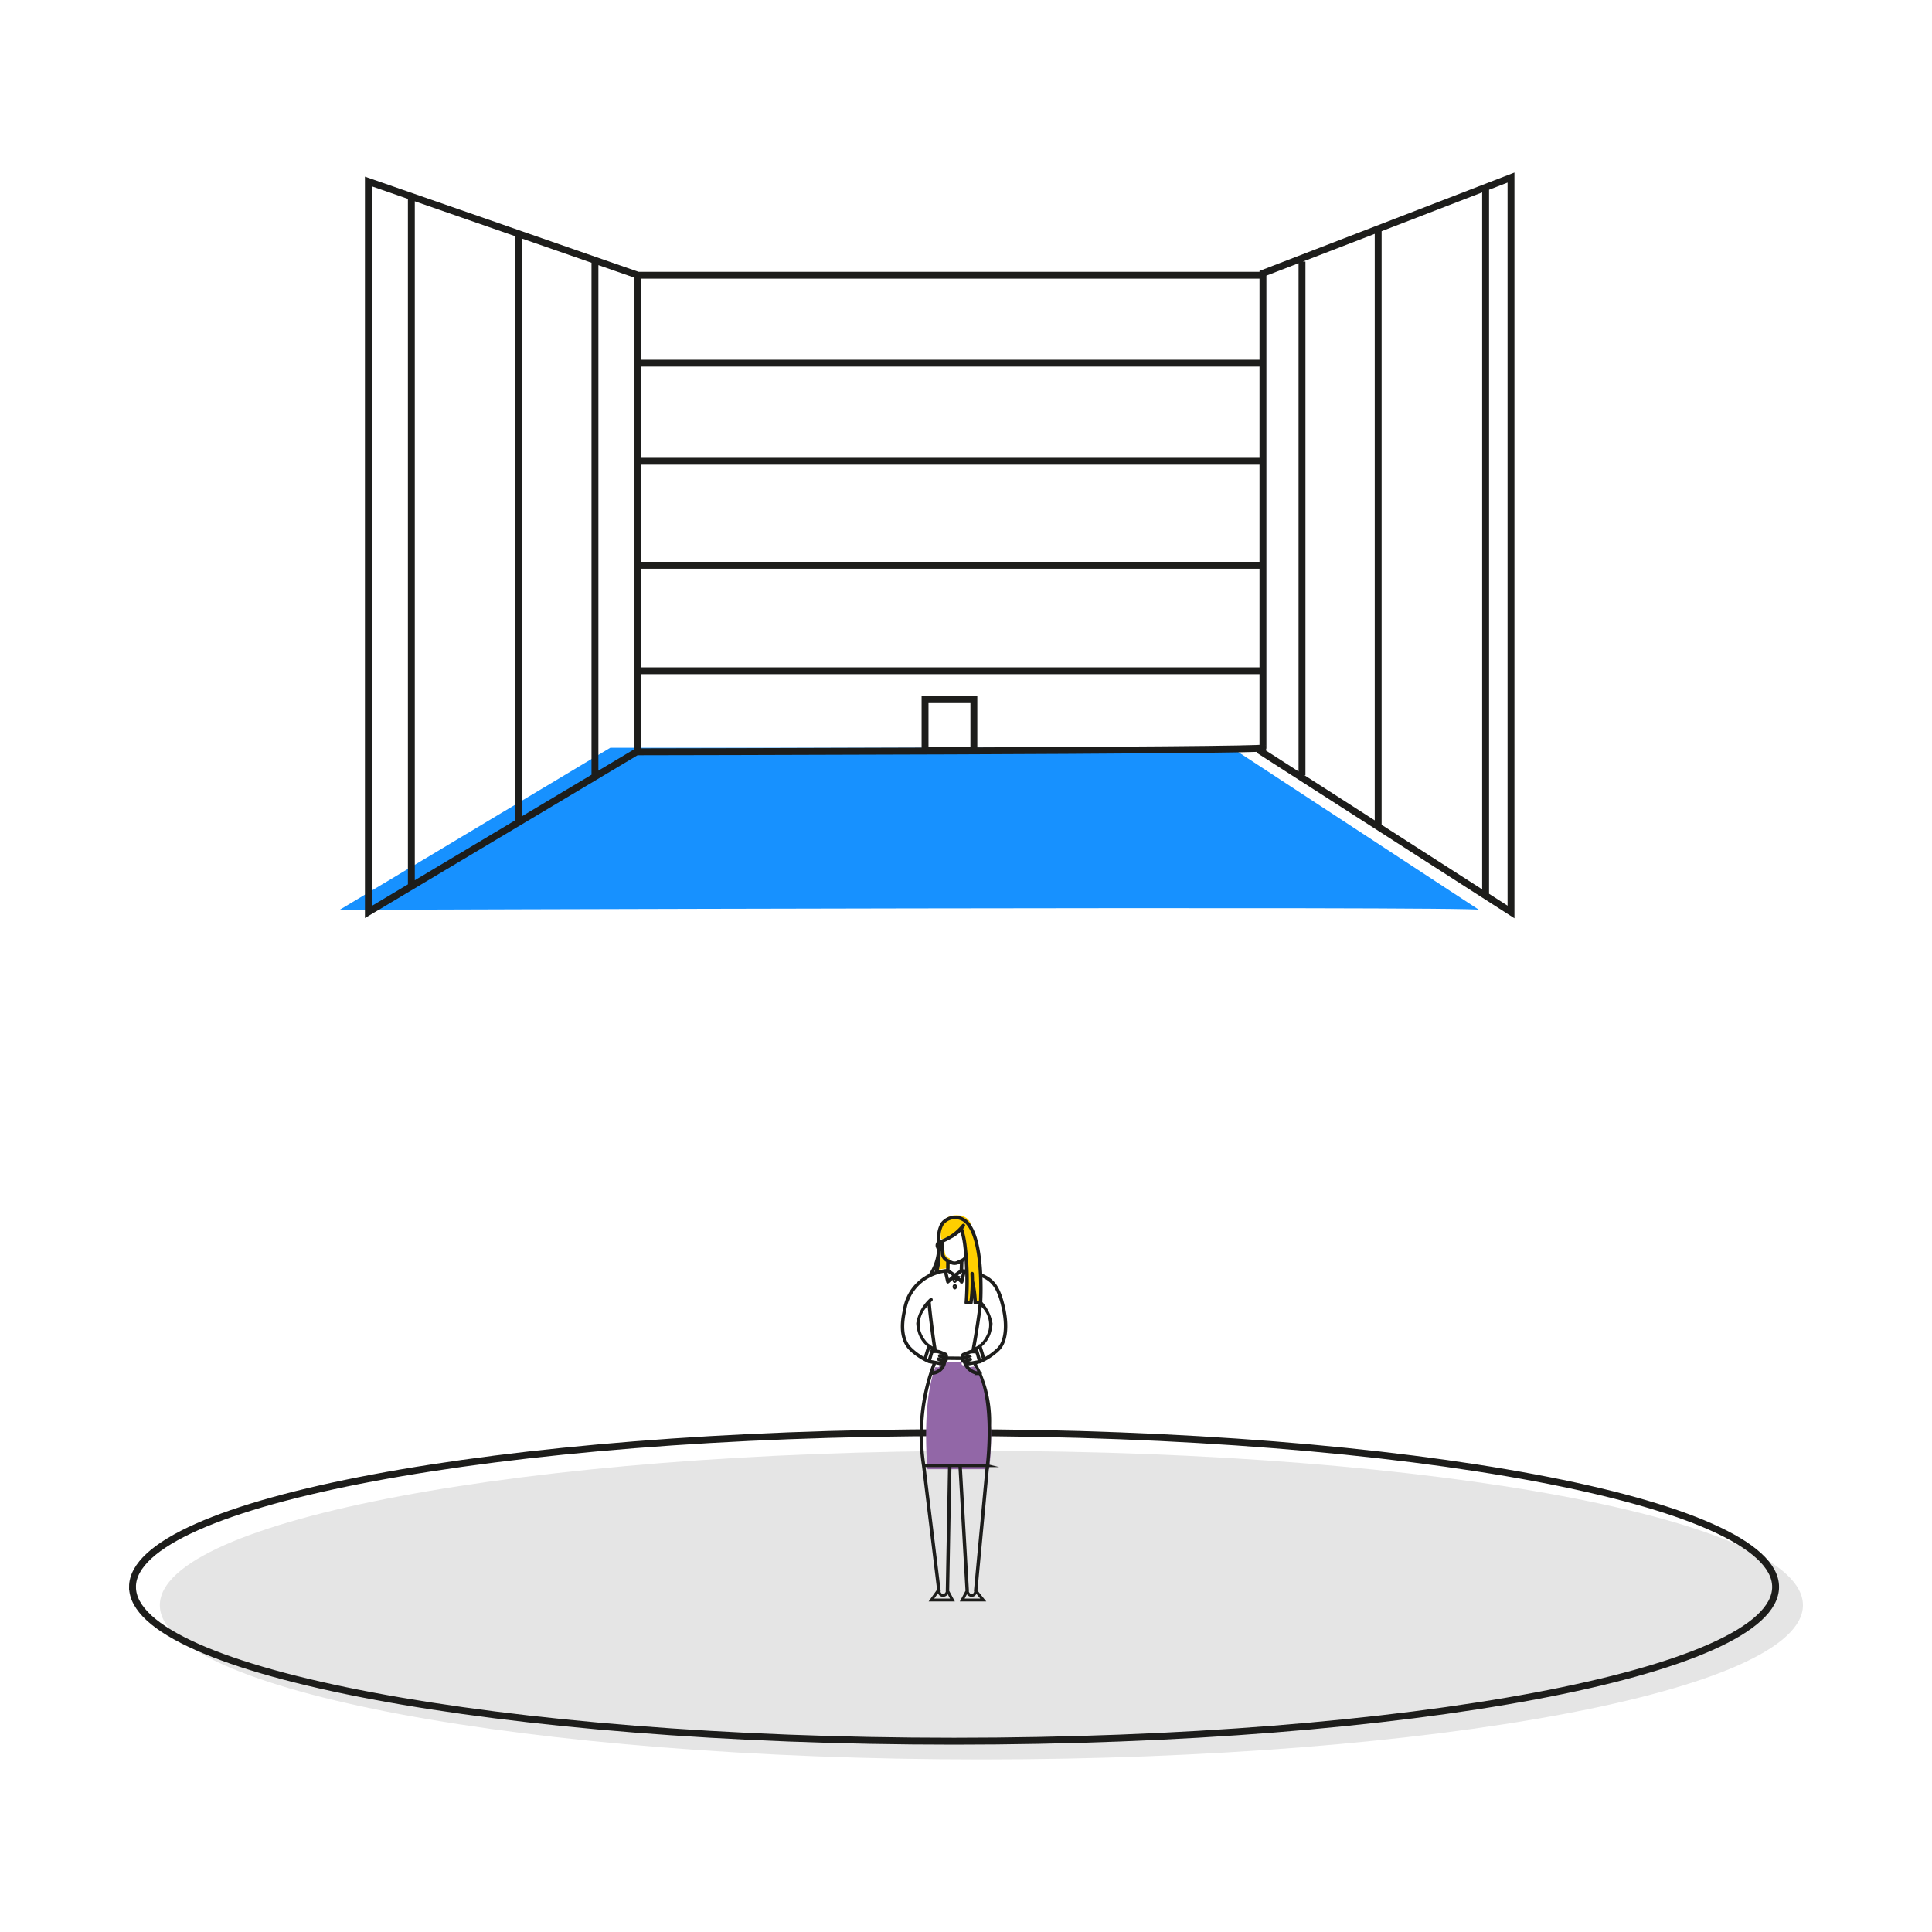 <svg id="Layer_1" data-name="Layer 1" xmlns="http://www.w3.org/2000/svg" viewBox="0 0 140 140"><defs><clipPath id="clip-path"><path fill="none" d="M9.352 12.505h121.296v114.99H9.352z"/></clipPath><style>.cls-4,.cls-9{fill:none;stroke:#1d1d1b;stroke-miterlimit:10}.cls-4{stroke-width:.499px}.cls-5{fill:#ffcf00}.cls-9{stroke-width:.209px}</style></defs><g clip-path="url(#clip-path)"><path d="M107.177 65.932L89.251 54.185H44.226l-19.62 11.747s82.853-.283 82.571 0" fill="#1791ff"/><path class="cls-4" d="M107.653 13.434v51.378m-7.785-48.406v43.452m-5.52-40.904v37.224m-64.54-41.895v49.963m7.784-47.273v42.602m5.52-40.62v37.223m48.406-22.752H46.403m-.212 15.18h45.114m-45.114-7.643h45.114M46.191 26.314h45.114m-45.079-6.369h45.292M70.57 54.38h-3.538V50.7h3.538zm20.63-.042l18.293 11.748V12.868l-17.975 6.935v34.394c.212.212-45.292.283-45.292.283V19.945l-19.532-6.794v52.935l19.497-11.642"/><path class="cls-5" d="M69.826 88.148a1.572 1.572 0 00-.966-.023c-.428.126-.791.704-.667 1.655l.147.01a5.515 5.515 0 001.459-.924c.133.194.46.936.46.936l.17-.023s.272-1.284-.603-1.63"/><path d="M11.583 116.316c0-6.174 26.654-11.179 59.532-11.179 32.88 0 59.533 5.005 59.533 11.18s-26.654 11.178-59.533 11.178c-32.878 0-59.532-5.005-59.532-11.179" fill="#e5e5e5"/><path class="cls-4" d="M9.601 114.995c0-6.174 26.654-11.179 59.532-11.179 32.88 0 59.534 5.005 59.534 11.18s-26.655 11.178-59.534 11.178c-32.877 0-59.531-5.005-59.531-11.179z"/><path d="M70.013 91.047a.89.89 0 01-.323.314l-.026.713.53.072s-.051-1.345-.181-1.1" fill="#d8d8d8"/><path class="cls-5" d="M68.168 90.363a4.303 4.303 0 01-.172 1.642 5.344 5.344 0 01.805-.103l.022-.714a.483.483 0 01-.341-.346c-.05-.269-.078-.472-.078-.472a.29.29 0 01-.236-.007"/><path d="M70.595 99.022l-.474.077a.286.286 0 01-.055.012.113.113 0 01-.026 0l-.025-.004a.106.106 0 01-.073-.061.115.115 0 01-.01-.048v-.001a.11.11 0 01.008-.04l.003-.008a.135.135 0 01.048-.053l.005-.004.025-.012-.146.053a.177.177 0 01-.056.009.146.146 0 01-.13-.08v-.001l-.007-.023-.001-.008-.001-.015v-.01l.002-.013.002-.01.005-.013.004-.01.007-.01.006-.01.01-.01.007-.007.02-.014-1.469-.013a.12.12 0 01.047.149.15.15 0 01-.186.07l-.146-.052a.12.12 0 01.079.166c-.059.106-.279.03-.279.03-1.037 2.629-.58 7.404-.58 7.404h4.469s.714-5.325-1.083-7.44" fill="#9267a7"/><path class="cls-9" d="M67.018 98.527l-.006-.001a.019.019 0 01-.013-.024l.304-.976a.02.02 0 01.024-.013.02.02 0 01.013.025l-.303.975a.02.02 0 01-.019.014zm4.287.016a.018.018 0 01-.018-.014l-.308-.991a.021.021 0 01.013-.025.02.02 0 01.025.013l.307.992a.019.019 0 01-.013.024zM69.69 92.9a.019.019 0 01-.014-.005l-.502-.452a.02.02 0 010-.028.018.018 0 01.026-.001l.478.43.17-.745a.02.02 0 01.024-.015.02.02 0 01.015.024l-.178.777a.024.024 0 01-.013.015zm-1.005 0h-.006a.02.02 0 01-.013-.015l-.18-.788a.02.02 0 01.014-.024.02.02 0 01.024.015l.173.756.477-.43a.02.02 0 11.026.029l-.502.452a.017.017 0 01-.013.005zm-1.364 5.773l-.007-.001a4.636 4.636 0 01-1.336-.891c-.576-.557-.76-1.499-.446-2.859a3.354 3.354 0 011.866-2.524 3.462 3.462 0 011.287-.344.02.02 0 010 .04 3.367 3.367 0 00-1.272.341 3.314 3.314 0 00-1.842 2.496c-.31 1.341-.135 2.271.433 2.821a4.631 4.631 0 001.305.875l.258-.9a2.305 2.305 0 01-1.067-1.836 3.024 3.024 0 01.953-1.728.02.02 0 01.028.002.02.02 0 01-.002.027 3.816 3.816 0 00-.456.518 1.917 1.917 0 00.577 2.991.02.02 0 01.01.022l-.27.936a.017.017 0 01-.01.012zm.901.164a.177.177 0 01-.067-.013l-.837-.151a.02.02 0 11.007-.039l.84.151.002.001a.13.13 0 00.083.008.077.077 0 00.052-.049.109.109 0 000-.083.103.103 0 00-.06-.057L68 98.508a.02.02 0 01-.01-.026.02.02 0 01.024-.011l.242.097a.149.149 0 01.083.192.116.116 0 01-.079.072.158.158 0 01-.038.005zm.206-.169a.15.15 0 01-.055-.011L68 98.508a.02.02 0 01-.01-.026.02.02 0 01.024-.011l.373.149a.109.109 0 00.141-.06.108.108 0 00-.06-.14l-.373-.15a.02.02 0 11.014-.036l.373.149a.148.148 0 01.083.192.153.153 0 01-.079.081.15.15 0 01-.058.012zm.015-.27a.149.149 0 01-.055-.01l-.293-.118a.02.02 0 11.014-.036l.294.117a.108.108 0 00.14-.06.104.104 0 000-.083.108.108 0 00-.06-.058l-.388-.155a.656.656 0 00-.102-.03 1.089 1.089 0 00-.467.011.02.02 0 01-.024-.015.02.02 0 01.015-.023 1.139 1.139 0 01.484-.012.566.566 0 01.11.033l.387.155a.153.153 0 01.081.079.148.148 0 01-.136.205zm2.555.293l-.009-.002a.02.02 0 01-.01-.012l-.269-.935a.023.023 0 01.01-.023 1.916 1.916 0 00.576-2.991 3.663 3.663 0 00-.456-.518.019.019 0 010-.027.02.02 0 01.027-.002 3.02 3.02 0 01.952 1.728 2.302 2.302 0 01-1.067 1.836l.26.9a4.632 4.632 0 001.303-.875c.568-.55.672-1.713.362-3.054-.34-1.47-.77-1.935-1.499-2.256a4.164 4.164 0 00-1.516-.348.02.02 0 01-.02-.02.018.018 0 01.02-.019 4.18 4.18 0 011.531.351c.737.324 1.18.797 1.523 2.283.314 1.36.202 2.535-.374 3.092a4.648 4.648 0 01-1.337.891zm-.9.164a.158.158 0 01-.039-.005.117.117 0 01-.078-.072.147.147 0 01.001-.113.15.15 0 01.081-.079l.242-.097a.02.02 0 11.015.037l-.242.097a.103.103 0 00-.059.057.109.109 0 00-.002.083.078.078 0 00.053.049.132.132 0 00.082-.007l.004-.002.84-.151a.019.019 0 01.021.016.02.02 0 01-.015.023l-.837.151a.186.186 0 01-.068.013zm-.206-.169a.143.143 0 01-.058-.012.146.146 0 01-.079-.081.147.147 0 01.001-.113.15.15 0 01.081-.079l.373-.149a.02.02 0 01.026.011.02.02 0 01-.01.025l-.374.15a.107.107 0 00-.06.058.11.11 0 000 .082.108.108 0 00.14.061l.373-.15a.02.02 0 11.015.037l-.374.149a.145.145 0 01-.054.011zm-.016-.269a.152.152 0 01-.058-.013.147.147 0 01-.077-.193.146.146 0 01.081-.079l.387-.155a.575.575 0 01.11-.033 1.138 1.138 0 01.484.012.019.019 0 01.014.023.02.02 0 01-.024.015 1.089 1.089 0 00-.467-.011.656.656 0 00-.102.03l-.388.155a.112.112 0 00-.059.058.109.109 0 000 .083.109.109 0 00.14.06l.293-.117a.02.02 0 01.026.011.02.02 0 01-.01.025l-.295.118a.15.15 0 01-.055.011zm-2.404 1.105a.02.02 0 01-.019-.019.019.019 0 01.02-.02.931.931 0 00.956-.833.02.02 0 11.04.007.969.969 0 01-.996.865zm3.557.016a1.178 1.178 0 01-1.159-.868.02.02 0 01.016-.023.02.02 0 01.023.015 1.138 1.138 0 001.12.836.021.021 0 01.02.02.02.02 0 01-.02.02zm-3.25-1.593a.02.02 0 01-.019-.016c-.12-.552-.438-3.119-.458-3.607a.02.02 0 11.04-.001c.02.487.337 3.048.457 3.6a.02.02 0 01-.015.023zm2.725-.002H70.5a.02.02 0 01-.016-.023c.136-.725.387-2.146.551-3.522a.02.02 0 01.022-.017.02.02 0 01.017.022 56.982 56.982 0 01-.55 3.524.02.02 0 01-.02.016zm-2.463 17.368a.02.02 0 01-.019-.018l-1.11-9.104a.02.02 0 01.016-.022.019.019 0 01.022.017l1.111 9.105a.021.021 0 01-.017.022zm.617 0a.02.02 0 01-.02-.02l.165-9.105a.02.02 0 01.02-.019.02.02 0 01.02.02l-.166 9.104a.02.02 0 01-.019.02zm2.045-.029h-.002a.02.02 0 01-.018-.021l.852-9.077a.02.02 0 01.022-.017.02.02 0 01.018.021l-.852 9.077a.02.02 0 01-.02.017zm-.616 0a.02.02 0 01-.02-.018l-.516-9.077a.018.018 0 01.018-.02.017.017 0 01.021.018l.516 9.077a.018.018 0 01-.018.02zm-.9-22.834l-.01-.004-.503-.354a.017.017 0 01-.009-.016v-.713a.02.02 0 01.04 0v.703l.482.34.455-.322.028-.722a.018.018 0 01.02-.019.02.02 0 01.02.021l-.029.731a.018.018 0 01-.008.015l-.474.336a.02.02 0 01-.012.004zm-.017-.891a.564.564 0 01-.253-.06l-.276-.136a.655.655 0 01-.363-.547l-.047-.838a.02.02 0 01.02-.021.02.02 0 01.02.018l.047.839a.616.616 0 00.34.514l.277.136a.525.525 0 00.46.005l.31-.145a.61.61 0 00.352-.52.02.02 0 01.04.003.653.653 0 01-.376.553l-.31.145a.568.568 0 01-.24.054zm.917 23.706l-.362.68h1.525l-.547-.68s0 .327-.275.34c-.317.014-.34-.34-.34-.34zm-1.43 0l.361.68h-1.525l.522-.73s.024.377.3.39c.317.014.341-.34.341-.34zm.476-22.022c0 .049.024.088.054.088s.055-.039.055-.088c0-.048-.025-.087-.055-.087s-.054.039-.054.087zm-.004-.473c0 .049.024.088.054.088s.054-.039.054-.088c0-.048-.024-.087-.054-.087s-.054.039-.054.087zm-.95-2.196a.27.27 0 01-.17-.053.416.416 0 01.02-.556.27.27 0 01.233-.006.02.02 0 01.01.026.02.02 0 01-.026.01.236.236 0 00-.196.004.285.285 0 00.21.526.02.02 0 01.025.014.021.021 0 01-.014.024.375.375 0 01-.092.011zm.007-.186a.018.018 0 01-.019-.016.32.32 0 00-.139-.212.02.02 0 01-.007-.027.02.02 0 01.026-.008.354.354 0 01.158.24.02.02 0 01-.015.023zM68 90.301h-.002a.02.02 0 01-.018-.022.272.272 0 01.1-.211.153.153 0 01.123-.017.02.02 0 01-.012.038.11.11 0 00-.09.012.238.238 0 00-.08.182.02.02 0 01-.02.018zm3.556 15.905H66.93a.019.019 0 01-.019-.017 14.541 14.541 0 01.81-7.469.02.02 0 01.021-.011l.422.076.003.001a.13.13 0 00.083.008.077.077 0 00.052-.049.108.108 0 00-.06-.14.02.02 0 01-.01-.026.02.02 0 01.024-.011h.001l.13.052a.108.108 0 00.106-.185.02.02 0 01-.007-.023.02.02 0 01.02-.013l1.315.013a.02.02 0 01.02.02.02.02 0 01-.02.02l-1.27-.013a.149.149 0 01.014.136.153.153 0 01-.079.081.148.148 0 01-.113.001l-.038-.015a.15.15 0 01.004.118.116.116 0 01-.079.072.168.168 0 01-.105-.008l-.406-.073a14.528 14.528 0 00-.8 7.416h4.59c.04-.332.62-5.284-.967-7.411a.022.022 0 01.004-.028.02.02 0 01.028.004 8.58 8.58 0 011.108 4.566 21.128 21.128 0 01-.138 2.891.019.019 0 01-.019.017z"/><path class="cls-5" d="M69.653 88.407l-.026.718s.583 1.369.356 5.362h.34a9.678 9.678 0 00.101-1.632 9.62 9.62 0 01.208 1.632h.388s.273-5.436-1.367-6.08"/><path class="cls-9" d="M71.055 94.42h-.387a.02.02 0 01-.02-.02 8.126 8.126 0 00-.195-1.515.02.02 0 01.014-.024.02.02 0 01.024.015 8.191 8.191 0 01.196 1.505h.349c.018-.322.238-4.679-1.06-5.854a1.161 1.161 0 00-1.687.165 1.898 1.898 0 00-.215 1.257.02.02 0 01-.015.023.021.021 0 01-.024-.016 1.94 1.94 0 01.222-1.287 1.2 1.2 0 011.746-.17c1.355 1.226 1.074 5.856 1.07 5.902a.019.019 0 01-.018.02zm-3.588-2.1l-.011-.003a.02.02 0 01-.006-.028 3.612 3.612 0 00.56-1.754.019.019 0 01.019-.019.019.019 0 01.02.017 4.665 4.665 0 01-.172 1.65.019.019 0 01-.025.013.02.02 0 01-.013-.024 4.87 4.87 0 00.19-1.374 3.708 3.708 0 01-.546 1.513.02.02 0 01-.016.01zm2.89 2.1h-.34a.02.02 0 01-.013-.006.017.017 0 01-.005-.015 21.053 21.053 0 00-.09-4.093 6.522 6.522 0 00-.266-1.26.02.02 0 01.037-.015 6.519 6.519 0 01.268 1.268 20.984 20.984 0 01.09 4.082h.303a10.694 10.694 0 00.082-2.089.02.02 0 01.017-.022.019.019 0 01.022.017 10.975 10.975 0 01-.084 2.116.02.02 0 01-.02.017zm-2.111-4.449a.02.02 0 01-.018-.012.02.02 0 01.01-.026 3.686 3.686 0 001.556-1.14.02.02 0 01.026-.009.02.02 0 01.009.027 2.33 2.33 0 01-.916.826 5.507 5.507 0 01-.66.332z"/></g></svg>